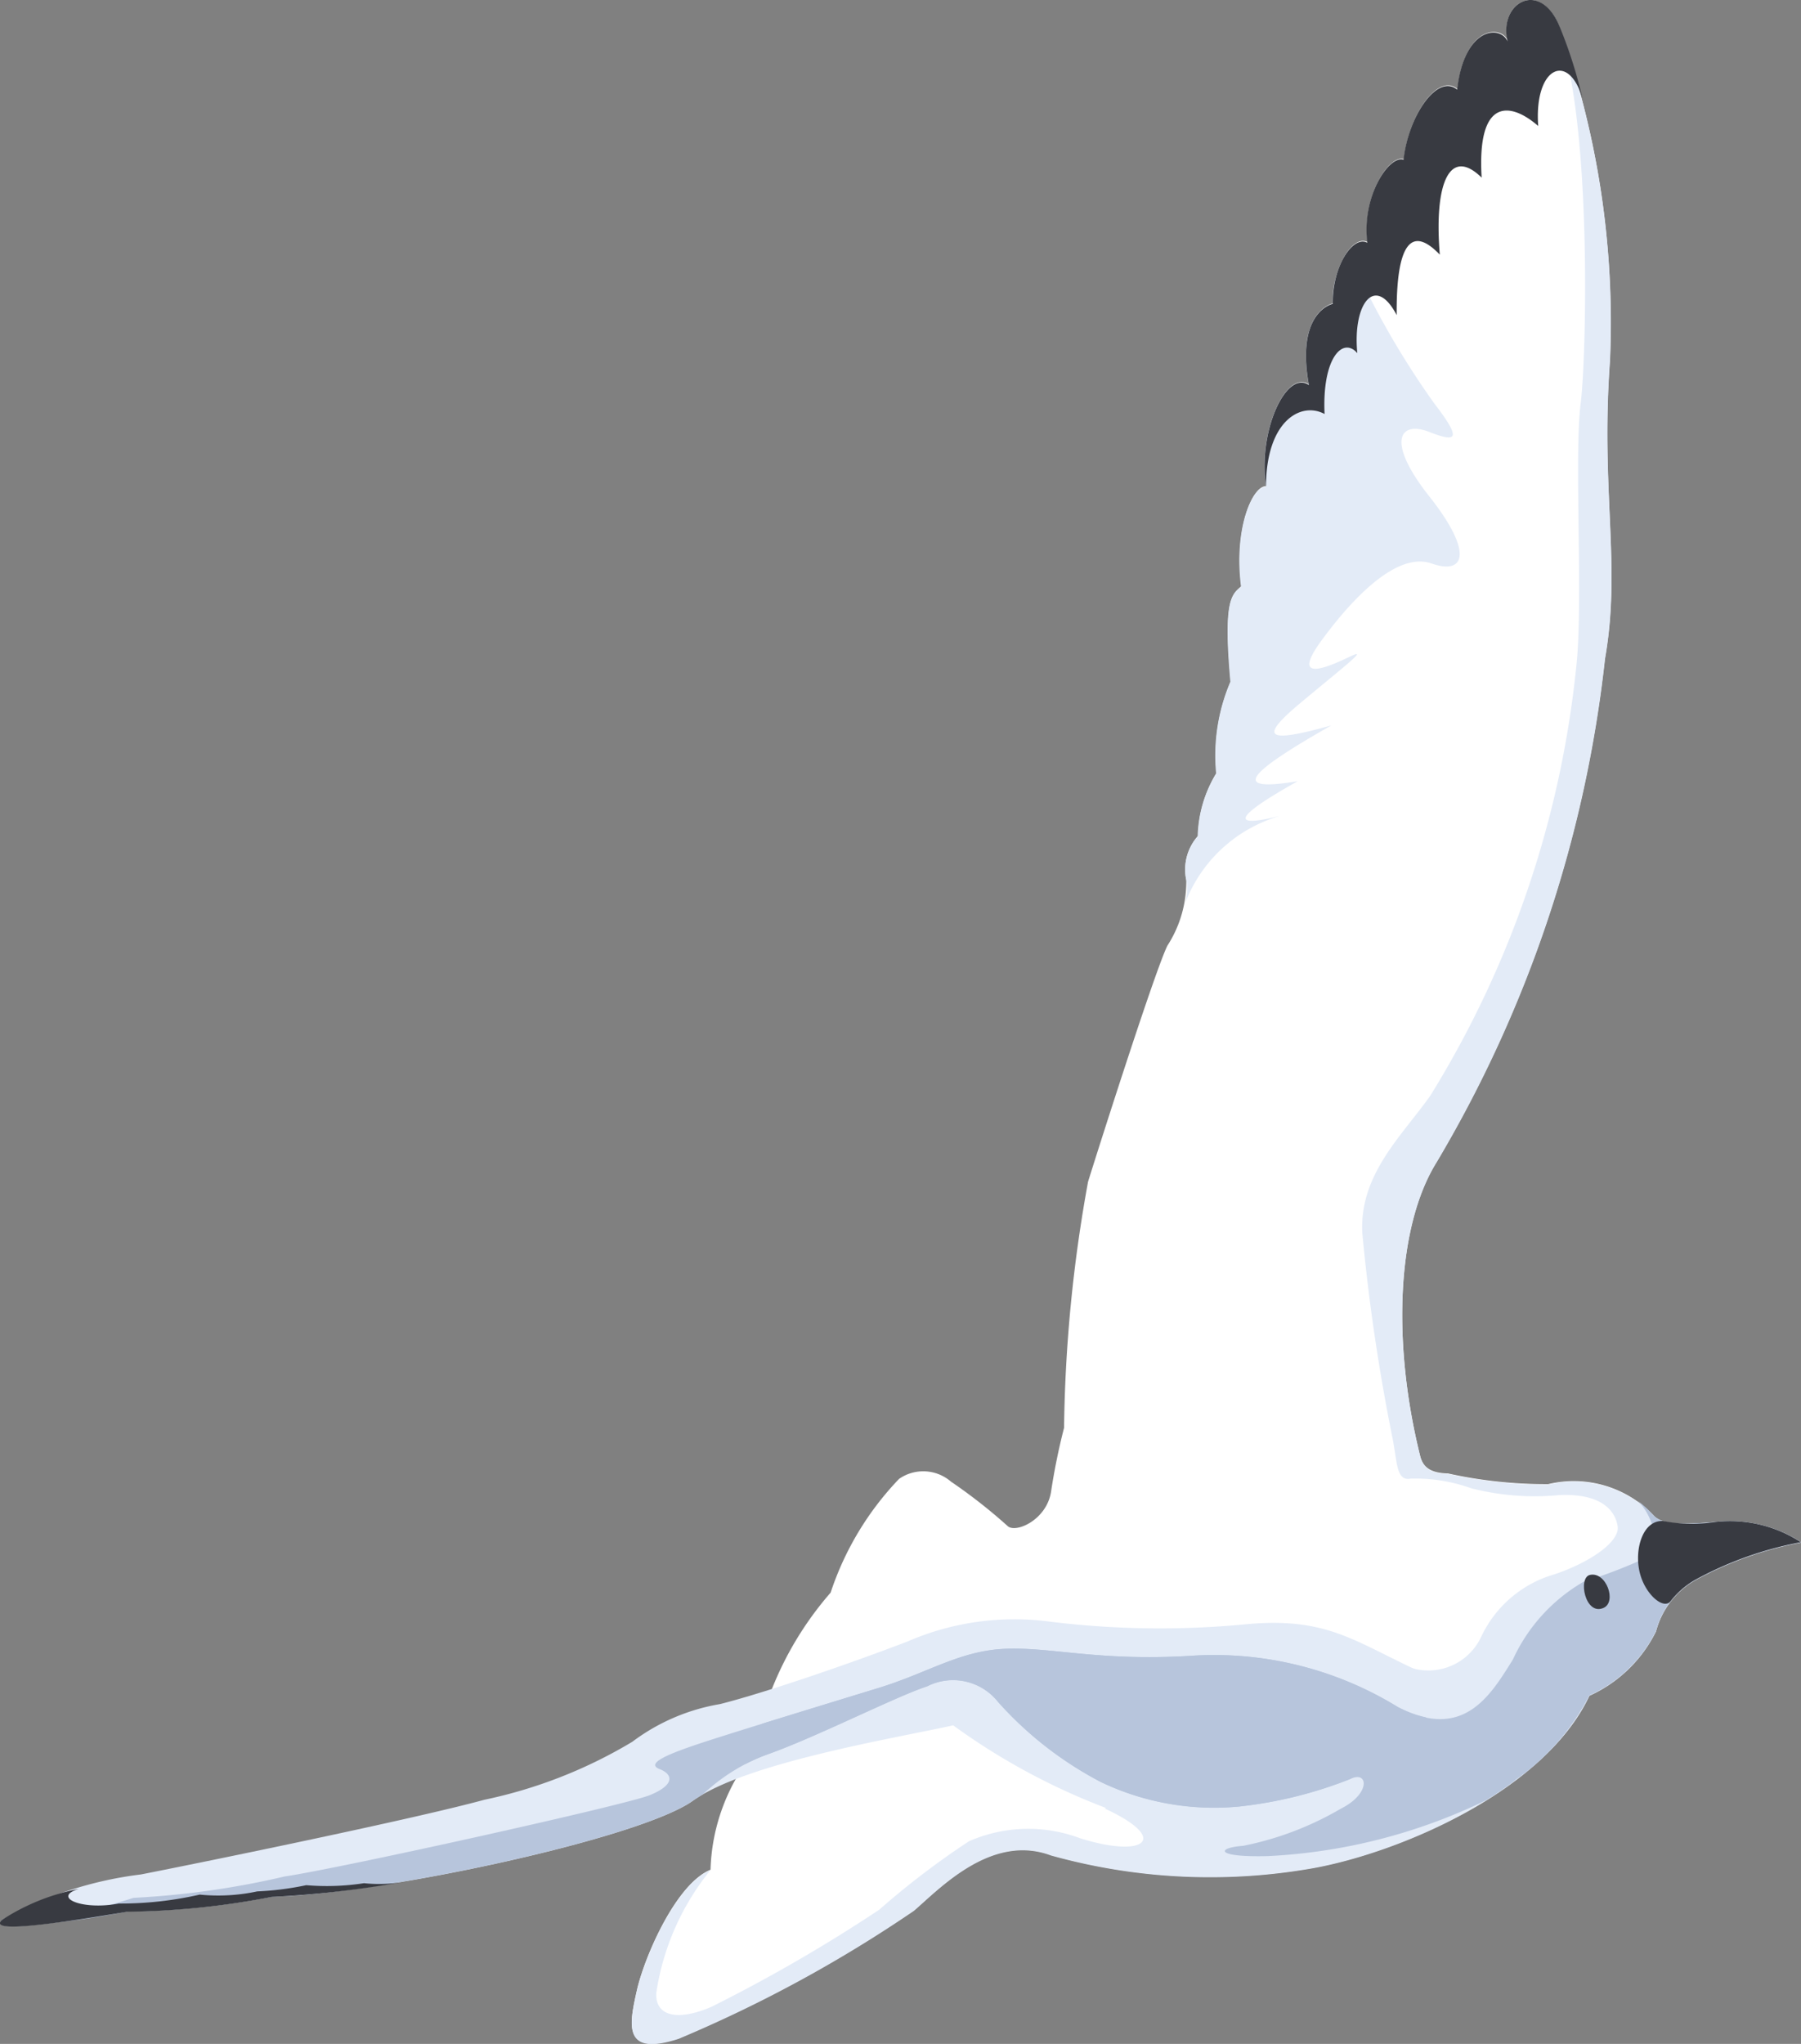 <svg id="グループ_16581" data-name="グループ 16581" xmlns="http://www.w3.org/2000/svg" width="50.655" height="57.48" viewBox="0 0 50.655 57.48">
  <rect x="0" y="0" width="50.655" height="57.48" fill="#808080" stroke="none"/>
  <path id="パス_53836" data-name="パス 53836" d="M2465.774,3446.889a24.54,24.54,0,0,1,1.46,9.5c-.265,3.679.322,5.755-.139,8.368a35.227,35.227,0,0,1-4.738,14.167c-1.115,1.8-1.255,5.057-.459,8.263.085.331.307.479.785.492a12.769,12.769,0,0,0,2.817.3,3.092,3.092,0,0,1,2.947.864c.207.234.6.3,1.757.2a3.673,3.673,0,0,1,2.406.568,10.039,10.039,0,0,0-2.98,1.065,2.338,2.338,0,0,0-1.1,1.439,3.866,3.866,0,0,1-1.872,1.807c-1.254,2.674-5.3,4.395-7.748,4.844a16.657,16.657,0,0,1-7.4-.356c-1.674-.623-3.126.936-3.851,1.558a37.338,37.338,0,0,1-6.618,3.6c-1.59.515-1.382-.416-1.175-1.345s1.094-3,2.073-3.4a5.523,5.523,0,0,1,1.218-3.3,9.37,9.37,0,0,1,2.16-4.492,8.448,8.448,0,0,1,1.926-3.2,1.191,1.191,0,0,1,1.458.077,15.088,15.088,0,0,1,1.587,1.243c.216.227,1.12-.158,1.233-.984a17.839,17.839,0,0,1,.362-1.771,40.987,40.987,0,0,1,.675-6.922c.311-1,1.859-5.859,2.228-6.633a3.31,3.31,0,0,0,.534-1.854,1.418,1.418,0,0,1,.331-1.24,3.533,3.533,0,0,1,.52-1.768,5.258,5.258,0,0,1,.4-2.578c-.213-2.3.032-2.446.3-2.675-.213-1.667.332-2.841.7-2.812-.234-1.58.579-3.3,1.207-2.858-.335-1.835.446-2.23.672-2.286-.018-1.034.558-1.937.97-1.722-.166-1.315.625-2.473,1.019-2.331.135-1.233.953-2.435,1.509-1.973.2-1.769,1.223-1.823,1.42-1.353C2464.1,3446.354,2465.2,3445.677,2465.774,3446.889Z" transform="translate(-2421.955 -3446.241)" fill="#fff"/>
  <path id="パス_53837" data-name="パス 53837" d="M2441.939,3498.863c-.977.4-1.864,2.461-2.073,3.4s-.416,1.861,1.177,1.346a37.459,37.459,0,0,0,6.618-3.6c.723-.622,2.176-2.18,3.85-1.557a16.658,16.658,0,0,0,7.4.355c2.448-.449,6.493-2.175,7.748-4.844a3.863,3.863,0,0,0,1.872-1.807,2.35,2.35,0,0,1,1.1-1.44,10.109,10.109,0,0,1,2.98-1.063,3.668,3.668,0,0,0-2.406-.57c-1.159.1-1.55.032-1.756-.2a3.09,3.09,0,0,0-2.947-.863,12.815,12.815,0,0,1-2.818-.3c-.478-.011-.7-.159-.783-.491-.8-3.21-.657-6.465.458-8.264a35.221,35.221,0,0,0,4.74-14.166c.459-2.614-.126-4.691.139-8.369a24.54,24.54,0,0,0-1.461-9.5,1.281,1.281,0,0,0-.411-.526l.026.038c1.376,1.506,1.209,9.685,1.021,11.171s.075,5.6-.121,7.379a28.39,28.39,0,0,1-4.106,12.09c-.794,1.127-2.005,2.216-1.914,3.873a54.825,54.825,0,0,0,.834,5.686c.152.7.1,1.3.526,1.213a4.66,4.66,0,0,1,1.7.271,7.194,7.194,0,0,0,2.467.193c1.24-.06,1.6.477,1.655.888s-.739.988-1.773,1.338a3.274,3.274,0,0,0-2.07,1.767,1.639,1.639,0,0,1-2.461.614l-8.123,4.208c1.842.846,1.15,1.41-.688.837a4.148,4.148,0,0,0-3.131.083,22.627,22.627,0,0,0-2.522,1.924,44.288,44.288,0,0,1-4.717,2.73c-.985.427-1.6.248-1.554-.4A7.15,7.15,0,0,1,2441.939,3498.863Z" transform="translate(-2421.955 -3446.271)" fill="#e3ebf7"/>
  <path id="パス_53838" data-name="パス 53838" d="M2458.012,3505.351c-2.372-.951-3.042-1.877-5.593-1.641a25.341,25.341,0,0,1-5.509-.068,7.545,7.545,0,0,0-4.032.555c-1.859.712-4.15,1.479-5.273,1.76a5.672,5.672,0,0,0-2.467,1.06,13.425,13.425,0,0,1-4.162,1.631c-1.953.534-7.623,1.7-9.657,2.1a10.653,10.653,0,0,0-3.9,1.271c-.446.409,1.706.072,3.517-.23a22.108,22.108,0,0,0,4.065-.415c3.063-.068,10.361-1.634,11.844-2.7s5.622-1.746,7.318-2.119a18.423,18.423,0,0,0,5.011,2.578,10.19,10.19,0,0,0,5.377-.543A5.948,5.948,0,0,0,2458.012,3505.351Z" transform="translate(-2417.354 -3458.033)" fill="#e3ebf7"/>
  <path id="パス_53839" data-name="パス 53839" d="M2471.023,3499.969c-1.158.1-1.549.031-1.755-.2a2.838,2.838,0,0,0-.436-.4c.436.4.7,1.344.278,1.592a14.869,14.869,0,0,1-1.8.693,4.871,4.871,0,0,0-1.98,2.181c-.642,1.033-1.4,2.3-3.245,1.335a9.867,9.867,0,0,0-5.849-1.433c-2.566.151-3.882-.251-5.174-.2s-2.177.675-3.591,1.105c-.9.276-2.172.665-3.252,1-.078.265-.157.535-.24.814a2.575,2.575,0,0,0-.254.329,5.548,5.548,0,0,1,.7-.3c1.349-.485,3.576-1.615,4.424-1.89a1.615,1.615,0,0,1,2,.438,10.2,10.2,0,0,0,2.9,2.256,7.379,7.379,0,0,0,3.877.684,11.938,11.938,0,0,0,3.125-.772c.5-.262.6.4-.259.83a8.832,8.832,0,0,1-2.75,1.046c-.769.056-.79.332.718.288a15.806,15.806,0,0,0,6.112-1.569q.4-.246.767-.52a2.034,2.034,0,0,1,.205-.154,6.536,6.536,0,0,0,1.934-2.274,3.863,3.863,0,0,0,1.872-1.806,2.339,2.339,0,0,1,1.1-1.44,10.045,10.045,0,0,1,2.98-1.063A3.659,3.659,0,0,0,2471.023,3499.969Z" transform="translate(-2422.777 -3457.167)" fill="#b7c5dc"/>
  <path id="パス_53840" data-name="パス 53840" d="M2456.7,3506.248a9.855,9.855,0,0,0-5.846-1.434c-2.568.151-3.884-.25-5.176-.2s-2.176.674-3.588,1.107-3.736,1.141-4.8,1.486-1.763.625-1.35.789.406.458-.271.735-8.683,2.052-10.275,2.288a23.965,23.965,0,0,1-4.247.6,19.224,19.224,0,0,1-3.6.788h0a19.935,19.935,0,0,0,3.424-.406,22.192,22.192,0,0,0,4.065-.417c3.014-.066,10.119-1.582,11.767-2.645a1.223,1.223,0,0,1,.161-.106h0c.064-.043.13-.085.2-.126a5.341,5.341,0,0,1,1.877-1.148c1.348-.486,3.575-1.615,4.424-1.889a1.614,1.614,0,0,1,2,.438,10.18,10.18,0,0,0,2.9,2.255,7.391,7.391,0,0,0,3.878.686,11.943,11.943,0,0,0,3.123-.775c.175-.089.3-.07.352.012a5.953,5.953,0,0,0,1.783-1.742A3.116,3.116,0,0,1,2456.7,3506.248Z" transform="translate(-2417.392 -3458.246)" fill="#b7c5dc"/>
  <path id="パス_53841" data-name="パス 53841" d="M2473.611,3502c-.346.074-.137,1.158.381.928C2474.372,3502.761,2474.069,3501.9,2473.611,3502Z" transform="translate(-2428.891 -3457.709)" fill="#383a41"/>
  <path id="パス_53842" data-name="パス 53842" d="M2459.344,3472.83a1.394,1.394,0,0,1-.062.714,4.057,4.057,0,0,1,2.7-2.53c-1.347.336-1.391.08.494-.975-1.944.321-1.391-.24.944-1.568-1.844.513-2.045.351-.856-.642s1.908-1.54,1.425-1.314-1.8.875-.847-.428,2.167-2.5,3.1-2.171,1.19-.3-.06-1.881-.827-2.14-.007-1.819.9.185.134-.813a23.532,23.532,0,0,1-2.42-4.272,2.5,2.5,0,0,0-.429,1.485c-.226.055-1.006.449-.67,2.285-.629-.445-1.441,1.277-1.208,2.858-.367-.029-.913,1.146-.7,2.812-.264.226-.508.367-.3,2.675a5.267,5.267,0,0,0-.4,2.578,3.569,3.569,0,0,0-.52,1.768A1.416,1.416,0,0,0,2459.344,3472.83Z" transform="translate(-2425.977 -3448.069)" fill="#e3ebf7"/>
  <path id="パス_53843" data-name="パス 53843" d="M2468.967,3447.408c-.2-.471-1.222-.417-1.42,1.353-.555-.462-1.375.74-1.508,1.972-.395-.14-1.187,1.015-1.018,2.333-.414-.215-.99.685-.972,1.72-.226.056-1.006.449-.671,2.285-.628-.443-1.441,1.277-1.207,2.859,0-1.845.976-2.408,1.647-2.047-.073-1.566.511-2.187.921-1.711-.136-1.392.5-2.234,1.107-1.07-.016-1.975.4-2.552,1.213-1.7-.169-2.067.3-3.029,1.177-2.166-.138-2.261.816-2.13,1.591-1.452-.122-1.656.855-2.112,1.246-.767a12.807,12.807,0,0,0-.69-2.139C2469.808,3445.676,2468.707,3446.354,2468.967,3447.408Z" transform="translate(-2426.563 -3446.24)" fill="#383a41"/>
  <path id="パス_53844" data-name="パス 53844" d="M2477.532,3500.119a4.266,4.266,0,0,1-1.465-.026h0c-.577-.037-.823.794-.663,1.451.144.592.641,1.035.855.819a2.348,2.348,0,0,1,.695-.612,10.027,10.027,0,0,1,2.979-1.063A3.655,3.655,0,0,0,2477.532,3500.119Z" transform="translate(-2429.284 -3457.317)" fill="#383a41"/>
  <path id="パス_53845" data-name="パス 53845" d="M2427.592,3512.9a6.856,6.856,0,0,1-1.625.056,8.458,8.458,0,0,1-1.379.175,5.242,5.242,0,0,1-1.617.09,9.984,9.984,0,0,1-2.275.251c-1.063.2-1.89-.187-1.119-.412a6.034,6.034,0,0,0-2.166.871c-.445.41,1.707.073,3.519-.229a22.292,22.292,0,0,0,4.065-.417,28.933,28.933,0,0,0,3.842-.447A4.063,4.063,0,0,1,2427.592,3512.9Z" transform="translate(-2417.354 -3459.939)" fill="#383a41"/>
</svg>
